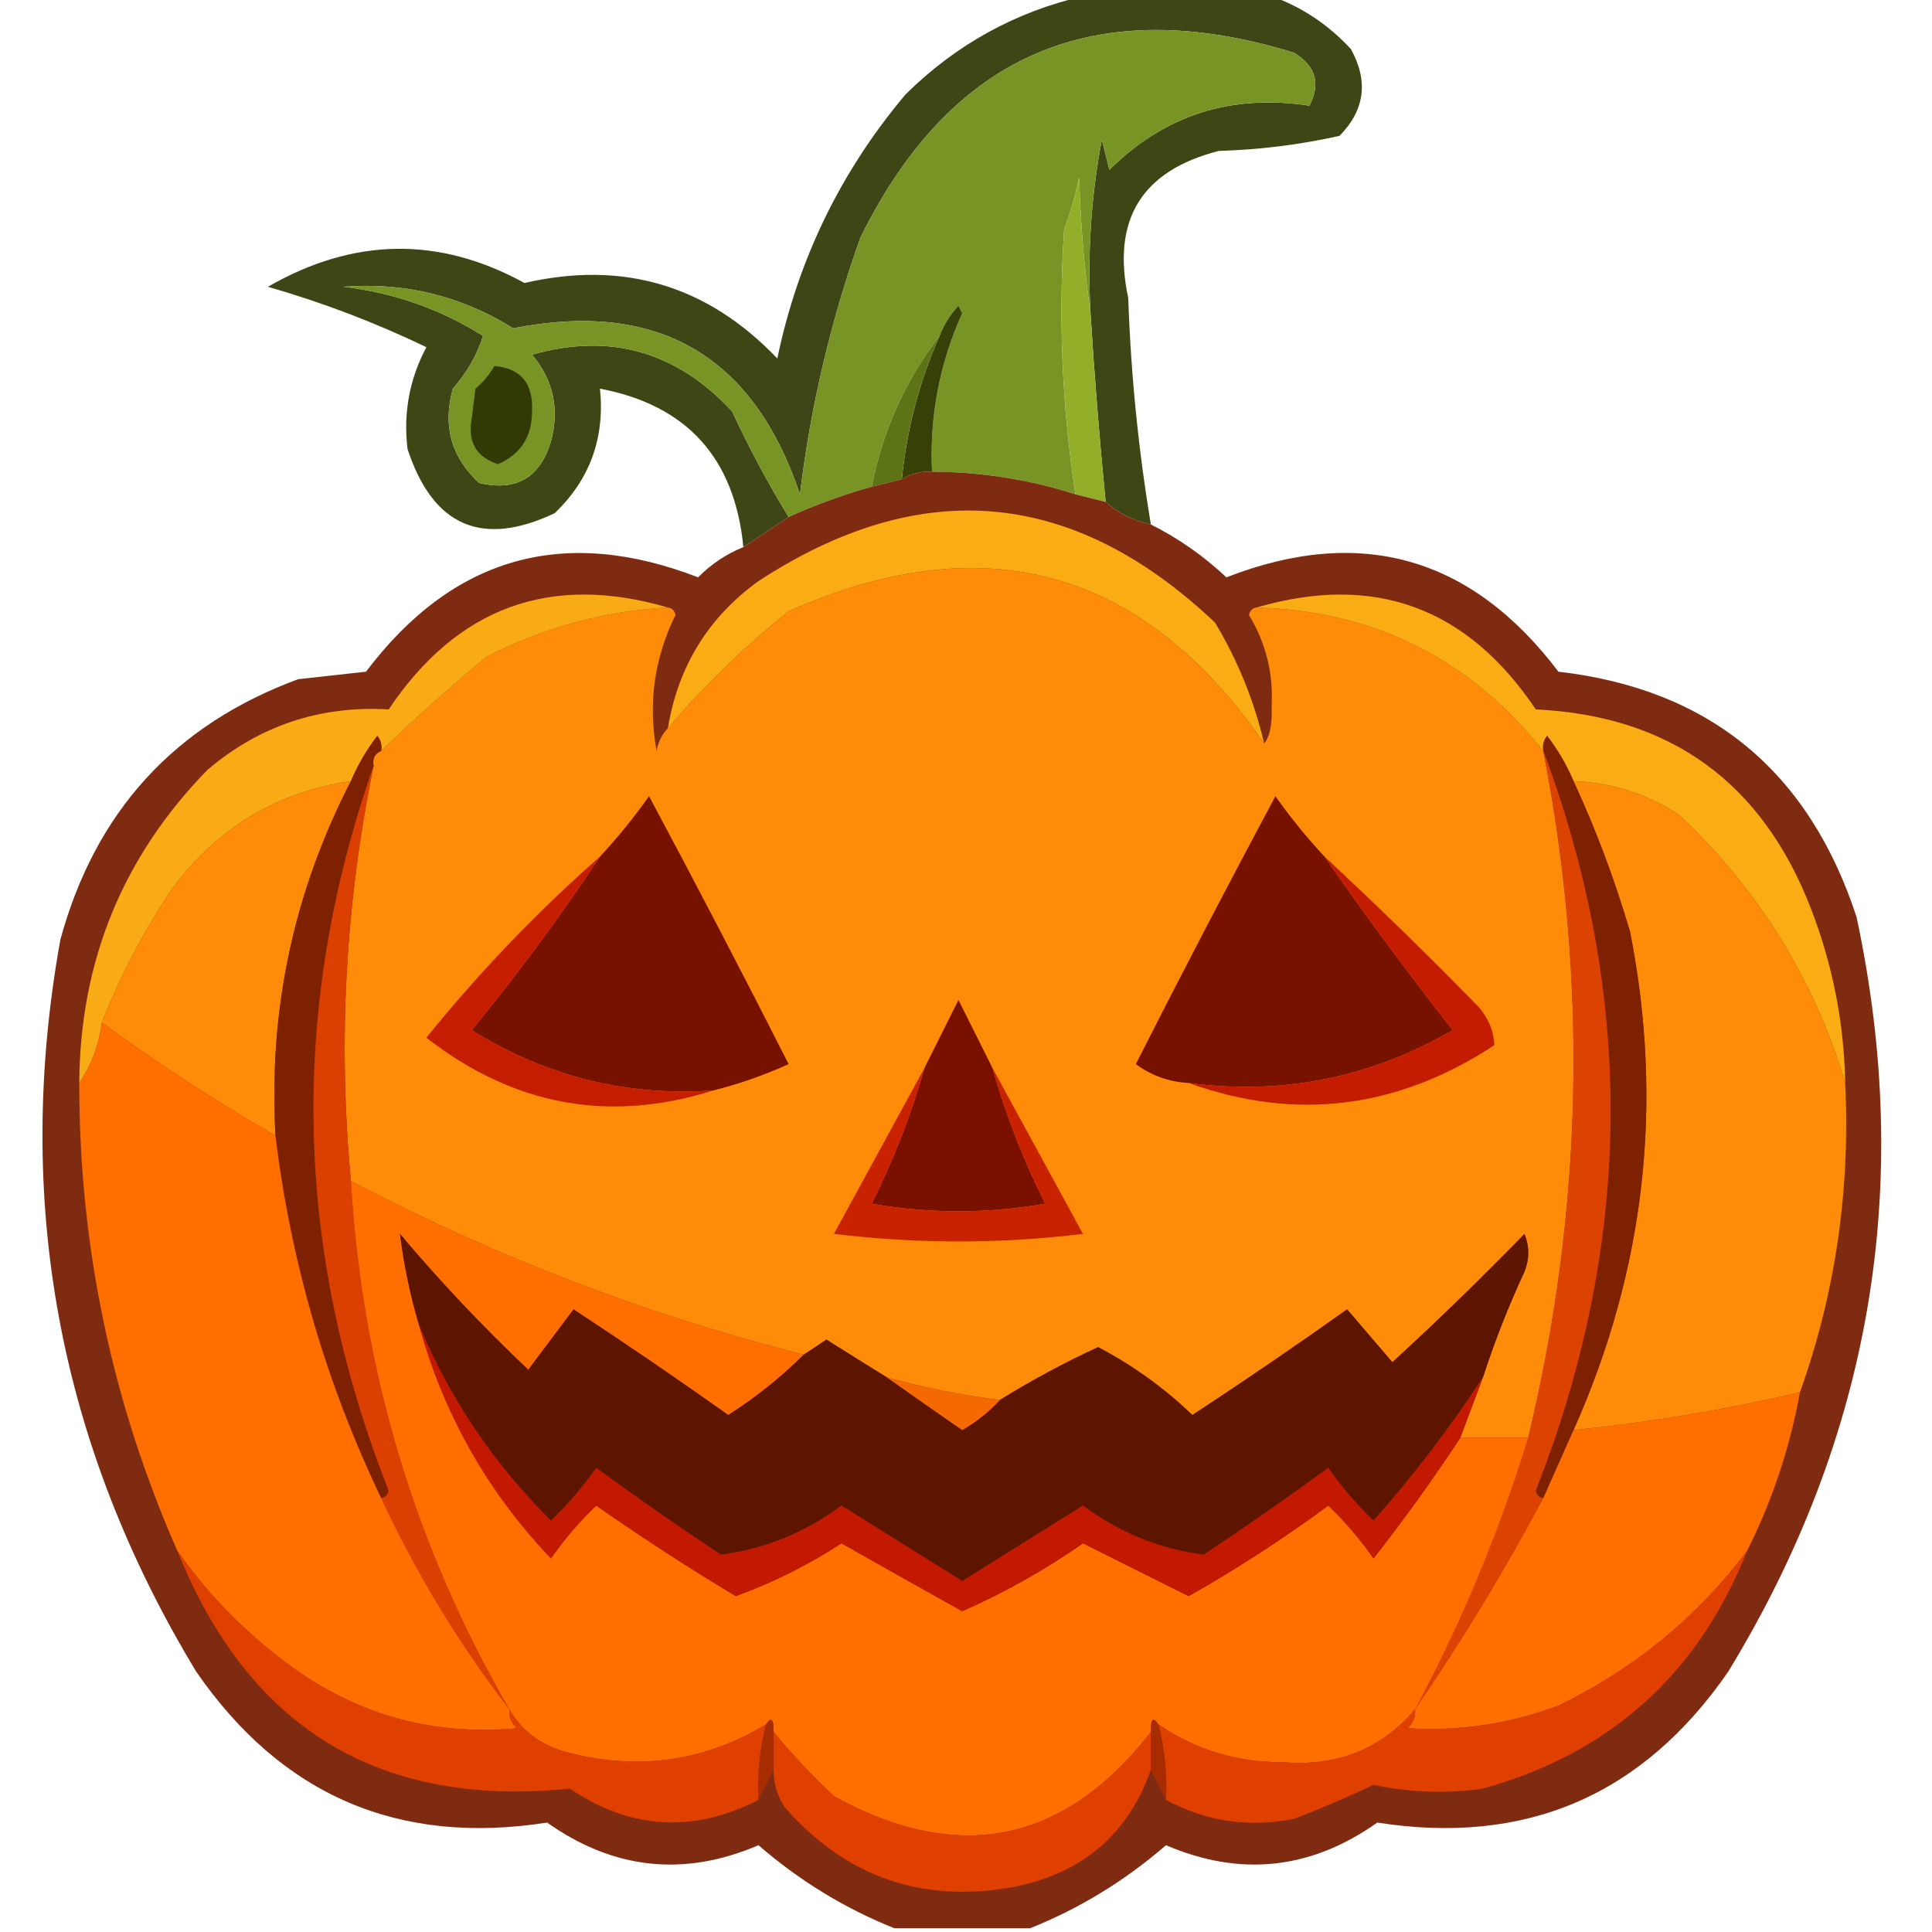 <svg width="100" height="100" viewBox="0 0 100 100" fill="none" xmlns="http://www.w3.org/2000/svg">
<g clip-path="url(#clip0_74_77)">
<path opacity="0.921" fill-rule="evenodd" clip-rule="evenodd" d="M56.055 -0.195C59.31 -0.195 62.565 -0.195 65.82 -0.195C67.384 0.363 68.751 1.274 69.922 2.539C70.839 4.198 70.644 5.696 69.336 7.031C67.285 7.49 65.202 7.75 63.086 7.812C59.094 8.828 57.531 11.367 58.398 15.43C58.532 19.366 58.923 23.272 59.57 27.148C58.664 26.956 57.883 26.565 57.227 25.977C56.909 22.726 56.648 19.471 56.445 16.211C56.277 13.172 56.472 10.177 57.031 7.227C57.161 7.747 57.292 8.268 57.422 8.789C60.27 5.959 63.72 4.852 67.773 5.469C68.37 4.343 68.11 3.432 66.992 2.734C56.728 -0.431 49.241 2.759 44.531 12.305C42.997 16.617 41.956 21.044 41.406 25.586C38.988 18.386 34.04 15.522 26.562 16.992C23.868 15.313 20.939 14.597 17.773 14.844C20.38 15.148 22.789 15.995 25 17.383C24.708 18.35 24.187 19.261 23.438 20.117C22.903 22.046 23.358 23.673 24.805 25C26.712 25.446 27.949 24.73 28.516 22.852C28.965 21.161 28.64 19.663 27.539 18.359C31.562 17.208 35.013 18.185 37.891 21.289C38.785 23.21 39.761 25.034 40.82 26.758C40.053 27.273 39.272 27.794 38.477 28.32C38.028 23.707 35.554 20.973 31.055 20.117C31.314 22.672 30.532 24.82 28.711 26.562C24.945 28.344 22.406 27.237 21.094 23.242C20.868 21.378 21.193 19.62 22.07 17.969C19.423 16.696 16.689 15.654 13.867 14.844C18.303 12.289 22.73 12.224 27.148 14.648C32.263 13.467 36.624 14.769 40.234 18.555C41.299 13.431 43.513 8.874 46.875 4.883C49.479 2.312 52.539 0.62 56.055 -0.195Z" fill="#2F3703"/>
<path fill-rule="evenodd" clip-rule="evenodd" d="M56.445 16.211C56.122 13.938 55.927 11.594 55.859 9.18C55.66 10.109 55.399 11.02 55.078 11.914C54.777 16.495 54.973 21.052 55.664 25.586C53.264 24.817 50.79 24.427 48.242 24.414C48.109 21.557 48.63 18.823 49.805 16.211C49.739 16.081 49.675 15.95 49.609 15.82C49.182 16.287 48.856 16.807 48.633 17.383C46.863 19.688 45.691 22.292 45.117 25.195C43.645 25.606 42.213 26.127 40.82 26.758C39.761 25.034 38.785 23.21 37.891 21.289C35.013 18.185 31.562 17.208 27.539 18.359C28.64 19.663 28.965 21.161 28.516 22.852C27.949 24.73 26.712 25.446 24.805 25C23.358 23.673 22.903 22.046 23.438 20.117C24.187 19.261 24.708 18.35 25 17.383C22.789 15.995 20.38 15.148 17.773 14.844C20.939 14.597 23.868 15.313 26.562 16.992C34.04 15.522 38.988 18.386 41.406 25.586C41.956 21.044 42.997 16.617 44.531 12.305C49.241 2.759 56.728 -0.431 66.992 2.734C68.11 3.432 68.37 4.343 67.773 5.469C63.72 4.852 60.27 5.959 57.422 8.789C57.292 8.268 57.161 7.747 57.031 7.227C56.472 10.177 56.277 13.172 56.445 16.211Z" fill="#779424"/>
<path fill-rule="evenodd" clip-rule="evenodd" d="M56.445 16.211C56.648 19.471 56.909 22.726 57.227 25.977C56.706 25.846 56.185 25.716 55.664 25.586C54.973 21.052 54.777 16.495 55.078 11.914C55.399 11.02 55.66 10.109 55.859 9.18C55.927 11.594 56.122 13.938 56.445 16.211Z" fill="#93AE29"/>
<path fill-rule="evenodd" clip-rule="evenodd" d="M48.242 24.414C47.672 24.388 47.152 24.518 46.68 24.805C46.935 22.218 47.586 19.744 48.633 17.383C48.856 16.807 49.182 16.287 49.609 15.82C49.675 15.95 49.739 16.081 49.805 16.211C48.63 18.823 48.109 21.557 48.242 24.414Z" fill="#364007"/>
<path fill-rule="evenodd" clip-rule="evenodd" d="M25.586 18.945C26.955 19.059 27.606 19.841 27.539 21.289C27.537 22.6 26.951 23.512 25.781 24.023C24.655 23.663 24.199 22.881 24.414 21.68C24.479 21.159 24.544 20.638 24.609 20.117C25.018 19.776 25.343 19.385 25.586 18.945Z" fill="#313904"/>
<path fill-rule="evenodd" clip-rule="evenodd" d="M48.633 17.383C47.586 19.744 46.935 22.218 46.68 24.805C46.159 24.935 45.638 25.065 45.117 25.195C45.691 22.292 46.863 19.688 48.633 17.383Z" fill="#5C7316"/>
<path opacity="0.932" fill-rule="evenodd" clip-rule="evenodd" d="M48.242 24.414C50.79 24.427 53.264 24.817 55.664 25.586C56.185 25.716 56.706 25.846 57.227 25.977C57.883 26.566 58.664 26.956 59.57 27.148C60.998 27.864 62.3 28.775 63.477 29.883C70.421 27.184 76.151 28.812 80.664 34.766C88.474 35.668 93.618 39.9 96.094 47.461C99.067 61.368 96.854 74.389 89.453 86.523C85.031 92.934 78.976 95.538 71.289 94.336C67.852 96.769 64.207 97.159 60.352 95.508C58.218 97.353 55.874 98.785 53.32 99.805C50.977 99.805 48.633 99.805 46.289 99.805C43.735 98.785 41.391 97.353 39.258 95.508C35.404 97.16 31.758 96.769 28.32 94.336C20.633 95.538 14.579 92.934 10.156 86.523C3.04 74.77 0.696 62.14 3.125 48.633C4.933 42.009 9.035 37.517 15.43 35.156C16.602 35.026 17.773 34.896 18.945 34.766C23.443 28.818 29.172 27.19 36.133 29.883C36.822 29.189 37.603 28.668 38.477 28.32C39.272 27.794 40.053 27.273 40.82 26.758C42.213 26.127 43.645 25.606 45.117 25.195C45.638 25.065 46.159 24.935 46.68 24.805C47.151 24.518 47.672 24.388 48.242 24.414Z" fill="#761C00"/>
<path fill-rule="evenodd" clip-rule="evenodd" d="M65.43 38.477C59.157 29.421 50.954 27.143 40.82 31.641C38.53 33.476 36.447 35.494 34.57 37.695C35.092 34.5 36.655 31.961 39.258 30.078C47.687 24.575 55.565 25.291 62.891 32.227C64.066 34.185 64.912 36.269 65.43 38.477Z" fill="#FAAC15"/>
<path fill-rule="evenodd" clip-rule="evenodd" d="M65.43 38.477C65.725 38.144 65.855 37.493 65.82 36.523C65.91 34.84 65.52 33.277 64.648 31.836C64.697 31.599 64.827 31.469 65.039 31.445C71.117 31.62 76.065 34.094 79.883 38.867C82.201 50.776 81.941 62.625 79.102 74.414C77.93 74.414 76.758 74.414 75.586 74.414C75.977 73.372 76.367 72.331 76.758 71.289C77.361 69.431 78.077 67.608 78.906 65.82C79.167 65.169 79.167 64.518 78.906 63.867C76.687 66.152 74.408 68.365 72.07 70.508C71.289 69.597 70.508 68.685 69.727 67.773C67.091 69.645 64.422 71.468 61.719 73.242C60.245 71.83 58.617 70.658 56.836 69.727C55.074 70.542 53.382 71.453 51.758 72.461C49.764 72.218 47.811 71.828 45.898 71.289C44.864 70.648 43.822 69.997 42.773 69.336C42.376 69.607 41.985 69.867 41.602 70.117C33.429 68.045 25.617 65.05 18.164 61.133C17.485 53.92 17.876 46.758 19.336 39.648C19.269 39.261 19.399 39.001 19.727 38.867C21.474 37.187 23.297 35.559 25.195 33.984C28.188 32.465 31.313 31.618 34.57 31.445C34.782 31.469 34.913 31.599 34.961 31.836C33.864 34.061 33.538 36.405 33.984 38.867C34.075 38.384 34.27 37.993 34.57 37.695C36.447 35.494 38.53 33.476 40.82 31.641C50.954 27.143 59.157 29.422 65.43 38.477Z" fill="#FE8C09"/>
<path fill-rule="evenodd" clip-rule="evenodd" d="M34.57 31.445C31.313 31.618 28.188 32.465 25.195 33.984C23.296 35.559 21.474 37.187 19.727 38.867C19.778 38.579 19.713 38.318 19.531 38.086C18.972 38.814 18.517 39.595 18.164 40.43C14.386 40.987 11.326 42.809 8.984 45.898C7.489 48.104 6.252 50.448 5.273 52.93C5.116 54.096 4.725 55.138 4.102 56.055C4.144 49.737 6.358 44.334 10.742 39.844C13.438 37.556 16.563 36.514 20.117 36.719C23.669 31.425 28.486 29.667 34.57 31.445Z" fill="#F9AB15"/>
<path fill-rule="evenodd" clip-rule="evenodd" d="M95.508 56.055C93.893 50.682 91.029 46.059 86.914 42.188C85.248 41.09 83.425 40.504 81.445 40.43C81.093 39.595 80.637 38.814 80.078 38.086C79.897 38.318 79.832 38.579 79.883 38.867C76.065 34.094 71.117 31.62 65.039 31.445C71.123 29.667 75.941 31.425 79.492 36.719C86.472 37.055 91.225 40.506 93.75 47.07C94.863 49.966 95.449 52.96 95.508 56.055Z" fill="#FAAC15"/>
<path fill-rule="evenodd" clip-rule="evenodd" d="M18.164 40.43C15.198 46.177 13.896 52.297 14.258 58.789C11.165 57 8.17 55.047 5.273 52.93C6.252 50.448 7.489 48.104 8.984 45.898C11.326 42.809 14.386 40.987 18.164 40.43Z" fill="#FE8C09"/>
<path fill-rule="evenodd" clip-rule="evenodd" d="M81.445 40.43C83.425 40.504 85.248 41.09 86.914 42.188C91.029 46.059 93.893 50.682 95.508 56.055C95.776 61.603 94.995 66.942 93.164 72.07C89.311 72.967 85.405 73.618 81.445 74.023C85.147 65.727 86.123 57.133 84.375 48.242C83.588 45.556 82.612 42.951 81.445 40.43Z" fill="#FE8C09"/>
<path fill-rule="evenodd" clip-rule="evenodd" d="M19.727 38.867C19.399 39.001 19.269 39.261 19.336 39.648C14.944 52.194 15.204 64.694 20.117 77.148C20.069 77.385 19.939 77.516 19.727 77.539C16.878 71.595 15.055 65.345 14.258 58.789C13.896 52.297 15.198 46.177 18.164 40.43C18.517 39.595 18.972 38.814 19.531 38.086C19.713 38.318 19.778 38.579 19.727 38.867Z" fill="#7E2101"/>
<path fill-rule="evenodd" clip-rule="evenodd" d="M36.914 56.445C32.41 56.752 28.244 55.71 24.414 53.32C26.797 50.421 29.011 47.426 31.055 44.336C31.966 43.358 32.812 42.317 33.594 41.211C36.052 45.803 38.461 50.425 40.82 55.078C39.548 55.654 38.246 56.109 36.914 56.445Z" fill="#771100"/>
<path fill-rule="evenodd" clip-rule="evenodd" d="M68.555 44.336C70.666 47.377 72.879 50.372 75.195 53.32C70.934 55.786 66.377 56.698 61.523 56.055C60.509 55.999 59.597 55.673 58.789 55.078C61.148 50.425 63.557 45.803 66.016 41.211C66.797 42.317 67.643 43.358 68.555 44.336Z" fill="#771100"/>
<path fill-rule="evenodd" clip-rule="evenodd" d="M81.445 40.43C82.612 42.951 83.588 45.556 84.375 48.242C86.123 57.133 85.147 65.727 81.445 74.023C80.925 75.195 80.403 76.367 79.883 77.539C79.671 77.516 79.541 77.385 79.492 77.148C84.521 64.37 84.651 51.61 79.883 38.867C79.832 38.579 79.897 38.318 80.078 38.086C80.637 38.814 81.093 39.595 81.445 40.43Z" fill="#7E2101"/>
<path fill-rule="evenodd" clip-rule="evenodd" d="M19.336 39.648C17.876 46.758 17.485 53.92 18.164 61.133C18.739 70.919 21.473 80.034 26.367 88.477C23.767 85.105 21.553 81.459 19.727 77.539C19.939 77.516 20.069 77.385 20.117 77.148C15.204 64.694 14.944 52.194 19.336 39.648Z" fill="#DC4000"/>
<path fill-rule="evenodd" clip-rule="evenodd" d="M79.883 38.867C84.651 51.61 84.521 64.37 79.492 77.148C79.541 77.385 79.671 77.516 79.883 77.539C77.86 81.329 75.647 84.975 73.242 88.477C75.651 83.986 77.604 79.298 79.102 74.414C81.941 62.625 82.201 50.776 79.883 38.867Z" fill="#DD4300"/>
<path fill-rule="evenodd" clip-rule="evenodd" d="M31.055 44.336C29.011 47.426 26.797 50.421 24.414 53.32C28.244 55.71 32.41 56.752 36.914 56.445C31.525 58.139 26.577 57.227 22.07 53.711C24.8 50.331 27.794 47.206 31.055 44.336Z" fill="#C51D00"/>
<path fill-rule="evenodd" clip-rule="evenodd" d="M68.555 44.336C71.275 46.861 73.945 49.465 76.562 52.148C77.066 52.756 77.327 53.407 77.344 54.102C72.327 57.394 67.053 58.045 61.523 56.055C66.377 56.698 70.934 55.786 75.195 53.32C72.879 50.372 70.666 47.377 68.555 44.336Z" fill="#C31C00"/>
<path fill-rule="evenodd" clip-rule="evenodd" d="M51.367 55.273C52.054 57.692 52.966 60.035 54.102 62.305C51.107 62.825 48.112 62.825 45.117 62.305C46.253 60.035 47.164 57.692 47.852 55.273C48.427 54.122 49.013 52.95 49.609 51.758C50.206 52.95 50.792 54.122 51.367 55.273Z" fill="#7A1100"/>
<path fill-rule="evenodd" clip-rule="evenodd" d="M5.273 52.93C8.17 55.047 11.165 57 14.258 58.789C15.055 65.345 16.878 71.595 19.727 77.539C21.553 81.459 23.767 85.105 26.367 88.477C26.334 88.866 26.464 89.191 26.758 89.453C22.273 89.868 18.237 88.697 14.648 85.938C12.512 84.316 10.689 82.428 9.18 80.273C5.79 72.57 4.097 64.498 4.102 56.055C4.725 55.138 5.116 54.096 5.273 52.93Z" fill="#FE6F00"/>
<path fill-rule="evenodd" clip-rule="evenodd" d="M47.852 55.273C47.164 57.692 46.253 60.035 45.117 62.305C48.112 62.825 51.107 62.825 54.102 62.305C52.966 60.035 52.054 57.692 51.367 55.273C52.919 58.114 54.481 60.978 56.055 63.867C51.758 64.388 47.461 64.388 43.164 63.867C44.737 60.978 46.3 58.114 47.852 55.273Z" fill="#C82200"/>
<path fill-rule="evenodd" clip-rule="evenodd" d="M18.164 61.133C25.617 65.05 33.429 68.044 41.602 70.117C40.429 71.286 39.127 72.328 37.695 73.242C35.06 71.371 32.391 69.548 29.688 67.773C28.906 68.815 28.125 69.857 27.344 70.898C24.987 68.673 22.774 66.329 20.703 63.867C20.897 65.433 21.222 66.995 21.68 68.555C22.944 73.167 25.223 77.204 28.516 80.664C29.204 79.68 29.986 78.768 30.859 77.93C33.225 79.583 35.634 81.146 38.086 82.617C40.016 81.912 41.839 81.001 43.555 79.883C45.647 81.07 47.73 82.241 49.805 83.398C52 82.431 54.083 81.259 56.055 79.883C57.892 80.801 59.715 81.713 61.523 82.617C64.017 81.206 66.426 79.644 68.75 77.93C69.624 78.768 70.405 79.68 71.094 80.664C72.695 78.623 74.193 76.54 75.586 74.414C76.758 74.414 77.93 74.414 79.102 74.414C77.604 79.298 75.651 83.986 73.242 88.477C71.491 90.534 69.212 91.445 66.406 91.211C64.037 91.224 61.889 90.573 59.961 89.258C59.685 88.845 59.555 88.975 59.57 89.648C55.076 95.419 49.607 96.526 43.164 92.969C42.032 91.903 40.99 90.796 40.039 89.648C40.054 88.975 39.924 88.845 39.648 89.258C36.35 91.231 32.834 91.686 29.102 90.625C27.883 90.247 26.971 89.531 26.367 88.477C21.473 80.034 18.739 70.919 18.164 61.133Z" fill="#FE6F00"/>
<path fill-rule="evenodd" clip-rule="evenodd" d="M41.602 70.117C41.985 69.867 42.376 69.607 42.773 69.336C43.822 69.997 44.864 70.648 45.898 71.289C47.175 72.192 48.477 73.103 49.805 74.023C50.554 73.589 51.206 73.068 51.758 72.461C53.382 71.453 55.074 70.542 56.836 69.727C58.617 70.658 60.245 71.83 61.719 73.242C64.422 71.468 67.091 69.644 69.727 67.773C70.508 68.685 71.289 69.597 72.07 70.508C74.408 68.365 76.687 66.152 78.906 63.867C79.167 64.518 79.167 65.169 78.906 65.82C78.077 67.608 77.361 69.431 76.758 71.289C75.067 73.877 73.179 76.351 71.094 78.711C70.22 77.872 69.439 76.961 68.75 75.977C66.636 77.522 64.487 79.019 62.305 80.469C60.036 80.184 57.952 79.338 56.055 77.93C53.971 79.232 51.888 80.534 49.805 81.836C47.721 80.534 45.638 79.232 43.555 77.93C41.657 79.338 39.573 80.184 37.305 80.469C35.122 79.019 32.974 77.522 30.859 75.977C30.171 76.961 29.389 77.872 28.516 78.711C25.546 75.759 23.267 72.373 21.68 68.555C21.222 66.995 20.897 65.433 20.703 63.867C22.774 66.329 24.987 68.673 27.344 70.898C28.125 69.857 28.906 68.815 29.688 67.773C32.391 69.548 35.06 71.371 37.695 73.242C39.127 72.328 40.429 71.286 41.602 70.117Z" fill="#5D1500"/>
<path fill-rule="evenodd" clip-rule="evenodd" d="M93.164 72.07C92.642 74.939 91.73 77.674 90.43 80.273C87.826 83.722 84.571 86.391 80.664 88.281C78.132 89.231 75.528 89.621 72.852 89.453C73.145 89.191 73.276 88.866 73.242 88.477C75.647 84.975 77.86 81.329 79.883 77.539C80.403 76.367 80.925 75.195 81.445 74.023C85.405 73.618 89.311 72.967 93.164 72.07Z" fill="#FE6F00"/>
<path fill-rule="evenodd" clip-rule="evenodd" d="M21.68 68.555C23.267 72.373 25.546 75.759 28.516 78.711C29.389 77.872 30.171 76.961 30.859 75.977C32.974 77.522 35.122 79.019 37.305 80.469C39.573 80.184 41.657 79.338 43.555 77.93C45.638 79.232 47.721 80.534 49.805 81.836C51.888 80.534 53.971 79.232 56.055 77.93C57.952 79.338 60.036 80.184 62.305 80.469C64.487 79.019 66.635 77.522 68.75 75.977C69.439 76.961 70.22 77.872 71.094 78.711C73.179 76.351 75.067 73.877 76.758 71.289C76.367 72.331 75.977 73.372 75.586 74.414C74.193 76.54 72.695 78.623 71.094 80.664C70.405 79.68 69.624 78.768 68.75 77.93C66.426 79.644 64.017 81.206 61.523 82.617C59.715 81.713 57.892 80.801 56.055 79.883C54.083 81.259 52 82.431 49.805 83.398C47.73 82.241 45.647 81.07 43.555 79.883C41.839 81.001 40.016 81.912 38.086 82.617C35.634 81.146 33.225 79.583 30.859 77.93C29.986 78.768 29.204 79.68 28.516 80.664C25.223 77.204 22.944 73.167 21.68 68.555Z" fill="#C21900"/>
<path fill-rule="evenodd" clip-rule="evenodd" d="M45.898 71.289C47.811 71.828 49.764 72.218 51.758 72.461C51.206 73.068 50.554 73.589 49.805 74.023C48.477 73.103 47.175 72.192 45.898 71.289Z" fill="#F56A00"/>
<path fill-rule="evenodd" clip-rule="evenodd" d="M9.18 80.273C10.689 82.428 12.512 84.316 14.648 85.938C18.237 88.697 22.273 89.868 26.758 89.453C26.464 89.191 26.334 88.866 26.367 88.477C26.971 89.531 27.883 90.247 29.102 90.625C32.834 91.686 36.35 91.231 39.648 89.258C39.327 90.533 39.196 91.835 39.258 93.164C35.878 94.889 32.622 94.694 29.492 92.578C19.657 93.583 12.886 89.482 9.18 80.273Z" fill="#DF4000"/>
<path fill-rule="evenodd" clip-rule="evenodd" d="M90.43 80.273C87.902 86.643 83.345 90.745 76.758 92.578C74.859 92.848 72.971 92.783 71.094 92.383C69.766 93.013 68.399 93.599 66.992 94.141C64.633 94.608 62.42 94.282 60.352 93.164C60.413 91.835 60.283 90.533 59.961 89.258C61.889 90.573 64.037 91.224 66.406 91.211C69.212 91.445 71.491 90.534 73.242 88.477C73.276 88.866 73.145 89.191 72.852 89.453C75.528 89.621 78.132 89.231 80.664 88.281C84.571 86.391 87.826 83.722 90.43 80.273Z" fill="#DF4000"/>
<path fill-rule="evenodd" clip-rule="evenodd" d="M40.039 89.648C40.99 90.796 42.032 91.903 43.164 92.969C49.607 96.526 55.076 95.419 59.57 89.648C59.57 90.3 59.57 90.95 59.57 91.602C58.402 94.915 56.058 96.933 52.539 97.656C47.768 98.54 43.796 97.173 40.625 93.555C40.231 92.959 40.035 92.308 40.039 91.602C40.039 90.95 40.039 90.3 40.039 89.648Z" fill="#DF4000"/>
<path fill-rule="evenodd" clip-rule="evenodd" d="M59.961 89.258C60.283 90.533 60.413 91.835 60.352 93.164C60.091 92.643 59.831 92.122 59.57 91.602C59.57 90.95 59.57 90.3 59.57 89.648C59.555 88.975 59.685 88.845 59.961 89.258Z" fill="#A72C00"/>
<path fill-rule="evenodd" clip-rule="evenodd" d="M40.039 89.648C40.039 90.3 40.039 90.95 40.039 91.602C39.779 92.122 39.518 92.643 39.258 93.164C39.196 91.835 39.327 90.533 39.648 89.258C39.924 88.845 40.054 88.975 40.039 89.648Z" fill="#A72C00"/>
</g>
<defs>
<clipPath id="clip0_74_77">
<rect width="100" height="100" fill="white"/>
</clipPath>
</defs>
</svg>
